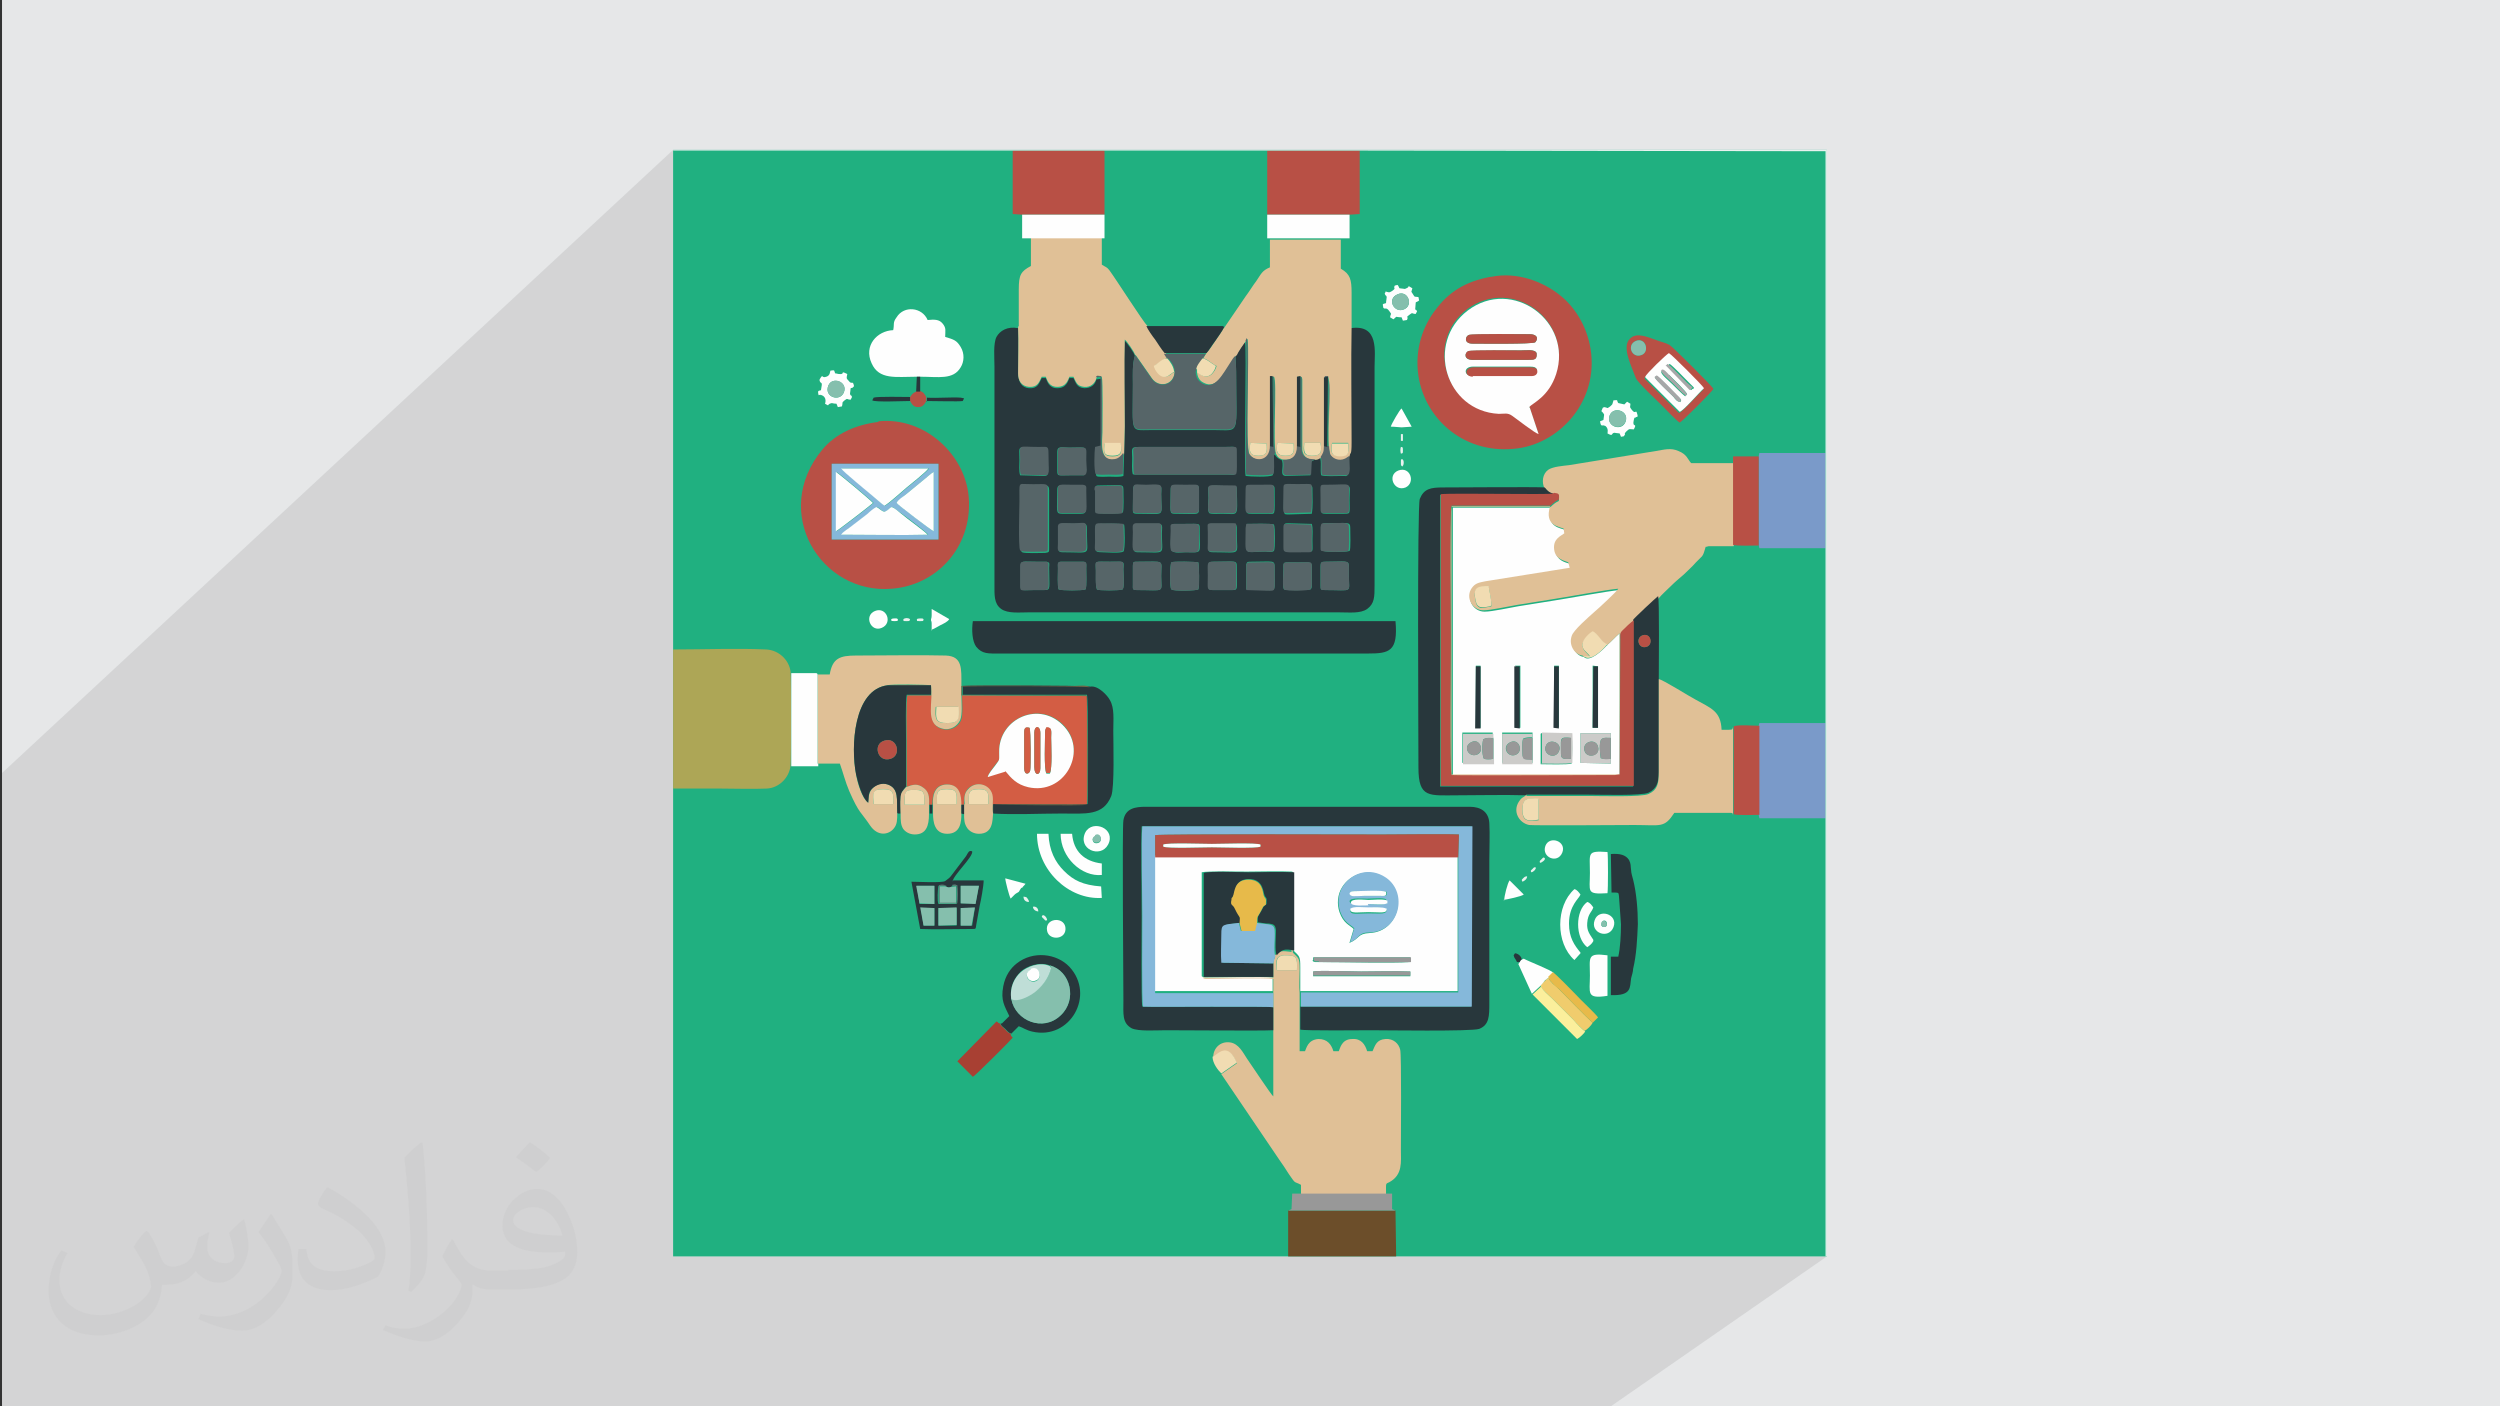<?xml version="1.0" encoding="UTF-8"?>
<!DOCTYPE svg PUBLIC "-//W3C//DTD SVG 1.1//EN" "http://www.w3.org/Graphics/SVG/1.1/DTD/svg11.dtd">
<!-- Creator: CorelDRAW 2017 -->
<svg xmlns="http://www.w3.org/2000/svg" xml:space="preserve" width="3.703in" height="2.083in" version="1.1" style="shape-rendering:geometricPrecision; text-rendering:geometricPrecision; image-rendering:optimizeQuality; fill-rule:evenodd; clip-rule:evenodd"
viewBox="0 0 3703 2083"
 xmlns:xlink="http://www.w3.org/1999/xlink"
 enable-background="new 0 0 501 501">
 <rect x="0" y="0" width="3703" height="2083" fill="#333333" stroke="none"/>
 <defs>
  <style type="text/css">
   <![CDATA[
    .fil3 {fill:#20B080}
    .fil4 {fill:#28373C}
    .fil12 {fill:#566568}
    .fil26 {fill:#597D76}
    .fil13 {fill:#6C4E2A}
    .fil24 {fill:#726545}
    .fil11 {fill:#7A9AC9}
    .fil10 {fill:#85B8DA}
    .fil15 {fill:#85BFAD}
    .fil16 {fill:#989898}
    .fil25 {fill:#A6A7A8}
    .fil17 {fill:#A84033}
    .fil7 {fill:#ADA656}
    .fil8 {fill:#B85045}
    .fil19 {fill:#BFDED7}
    .fil22 {fill:#CCCBC9}
    .fil9 {fill:#D35D44}
    .fil6 {fill:#E0C096}
    .fil0 {fill:#E6E7E8}
    .fil18 {fill:#E7BA4A}
    .fil14 {fill:#E9F2EF}
    .fil20 {fill:#F0CC6D}
    .fil23 {fill:#F1DCB2}
    .fil21 {fill:#FBEF9C}
    .fil5 {fill:#FEFEFE}
    .fil2 {fill:#373435;fill-opacity:0.031}
    .fil1 {fill:#373435;fill-opacity:0.102}
   ]]>
  </style>
 </defs>
 <g id="Layer_x0020_1">
  <polygon class="fil0" points="3,0 3711,0 3711,2083 3,2083 "/>
  <polygon class="fil1" points="2386,2083 717,2083 3,2083 3,1145 997,222 997,1861 2706,1861 "/>
  <path class="fil2" d="M220 1825c7,11 12,21 16,32 3,7 5,19 21,19 5,0 11,-2 17,-5 7,-4 11,-9 14,-17l6 -21 15 -8 1 1c-2,8 -3,15 -3,21 0,18 15,24 27,24 7,0 13,-4 13,-10 0,-8 -4,-23 -8,-35 7,-7 14,-14 22,-20l1 1c4,15 6,30 6,40 0,10 -4,21 -8,28 -8,14 -20,25 -36,25 -12,0 -25,-6 -34,-17l0 0c-9,11 -22,20 -43,20l-7 0c-1,14 -4,24 -9,33 -13,25 -50,42 -85,42 -49,0 -74,-28 -74,-66 0,-23 7,-45 19,-60l9 4c-8,14 -12,27 -12,40 0,35 29,52 61,52 31,0 69,-19 75,-42 -3,-25 -12,-36 -26,-59 4,-8 10,-15 17,-23l1 0 0 0 1 -1 0 0 0 0zm565 -133c10,6 20,14 30,23 -6,8 -12,15 -21,21 -10,-8 -20,-15 -30,-22 7,-8 14,-15 21,-22l0 0 0 0 0 0 0 0zm5 96c-17,0 -30,11 -30,19 0,17 34,23 73,23 -5,-21 -22,-42 -43,-42l0 0zm-38 93c22,0 41,-1 55,-4 16,-4 30,-12 30,-18 0,-2 0,-3 0,-5 -9,1 -19,1 -28,1 -30,0 -52,-7 -61,-23 -2,-5 -4,-10 -4,-15 0,-16 7,-32 19,-42 10,-9 21,-14 33,-14 20,0 37,17 48,43 6,14 11,30 11,51 0,14 -4,25 -12,34 -16,15 -45,21 -90,21l-21 0 0 0 -5 0c-11,0 -19,-2 -26,-7l-1 0c0,3 0,5 0,8 0,10 -3,23 -10,33 -20,30 -42,43 -60,43 -19,0 -42,-8 -63,-17l4 -7c7,3 16,5 29,5 34,0 78,-33 84,-65 -1,-3 -4,-6 -7,-10 -10,-12 -16,-22 -22,-32 5,-10 9,-18 14,-25l2 0c15,30 28,46 57,46l5 0 0 0 21 0 0 0 -1 0 0 0 0 0 0 0zm-147 31c2,-13 3,-29 3,-43l0 -21c0,-39 -5,-96 -9,-133 7,-8 17,-17 25,-23l2 1c5,47 7,101 7,151 0,13 0,26 -2,35 -1,12 -8,21 -22,35l-3 -2 0 0 0 0 0 0zm-151 -62c1,19 10,33 41,33 20,0 36,-5 55,-14 3,-2 5,-4 5,-5 0,-11 -9,-27 -24,-41 -15,-13 -34,-25 -52,-32 -6,-3 -8,-6 -8,-8 0,-5 7,-16 13,-24l2 0c21,11 43,27 60,44 15,16 25,33 25,51 0,13 -4,26 -11,37 -22,11 -46,20 -70,20 -29,0 -49,-13 -49,-45 0,-4 0,-9 1,-16l10 0 0 0 0 0 0 0 0 0zm-52 -52l18 29c7,11 13,22 13,41l0 24c0,19 -12,39 -32,59 -15,14 -29,20 -42,20 -19,0 -40,-6 -65,-17l3 -8c8,2 17,4 28,4 36,0 72,-26 89,-58 2,-4 3,-7 3,-9 0,-4 -2,-8 -4,-11 -9,-17 -19,-33 -30,-47 6,-9 12,-18 18,-27l2 0 0 0 0 0 0 0 0 0z"/>
  <rect class="fil3" x="997" y="222" width="1709" height="1639"/>
  <g id="_1675773582576">
   <path class="fil4" d="M1963 874c-7,0 -7,-1 -7,-7l0 -28c0,-6 1,-7 7,-7 30,0 35,-3 35,7 0,5 0,9 0,14 0,26 7,21 -35,21zm-61 -1c-3,-4 -1,-24 -1,-30 0,-12 -2,-10 21,-10 22,0 21,-2 21,11l0 23c0,2 0,5 -2,6 -2,1 -36,2 -39,0zm-167 0c-3,-3 -2,-38 0,-40 2,-2 37,-1 40,0 1,4 2,36 0,40 -2,2 -37,3 -40,0zm-51 1c-7,0 -6,-2 -6,-8l0 -28c0,-6 1,-6 7,-6 42,0 35,-4 35,21 0,26 7,21 -36,21zm-116 -1c-2,-5 -1,-24 -1,-31 0,-6 -1,-10 5,-10l32 0c6,0 5,4 5,10 0,6 1,26 -1,31 -4,2 -36,2 -40,0zm-56 -35c0,-8 4,-6 23,-6 4,0 11,0 15,0 6,1 4,4 4,9 0,30 3,33 -7,33 -5,0 -9,0 -14,0 -19,0 -21,2 -21,-6l0 -30zm334 -2c1,-4 2,-4 7,-4 33,0 35,-3 35,8 0,37 3,34 -12,34l-30 -1 0 -37zm-49 38c-9,0 -7,-2 -7,-21 0,-18 -2,-21 7,-21 34,0 35,-3 35,8 0,36 3,34 -10,34l-25 0zm-172 -1c-3,-4 -1,-26 -2,-31 0,-12 -2,-10 21,-10 22,0 21,-2 20,11 0,7 2,25 -1,30 -4,2 -36,2 -39,0zm334 -57c-2,-3 -1,-1 -1,-5l0 -30c0,-6 1,-6 7,-6 31,0 35,-3 35,7 0,7 1,32 -1,34 -4,2 -35,2 -39,0zm-57 -34c0,-6 0,-7 6,-7l35 1c2,6 1,17 1,24 0,18 2,17 -7,17 -34,0 -35,3 -35,-8l0 -28zm-55 -6c6,0 38,-1 40,1 2,4 2,36 0,39 -2,2 -8,2 -12,1 -34,0 -29,9 -29,-35l1 -6zm-50 42c-9,0 -7,-3 -7,-12 0,-6 0,-11 0,-17 0,-11 -1,-12 4,-13l34 0c4,1 3,1 4,5 0,2 0,6 0,9 0,34 8,28 -35,28zm-61 -2c-3,-4 -1,-24 -1,-30 0,-8 -1,-10 6,-10 5,0 10,0 15,0 23,0 21,-2 21,11 0,35 5,31 -21,31 -5,0 -16,2 -20,-2zm-51 2c-9,0 -6,-8 -6,-29 0,-6 -2,-12 4,-13l35 0c5,1 3,8 3,14 0,34 8,28 -36,28zm-111 0c-8,0 -6,-4 -6,-12l0 -26c1,-6 9,-4 22,-4 21,0 20,-4 20,15 0,33 8,27 -36,27zm-61 -1c-3,-4 -1,-67 -1,-72 0,-30 -2,-26 12,-26 24,0 30,-3 30,7l0 86c0,6 0,6 -6,7 -7,0 -30,1 -34,-1zm119 1c-12,0 -9,-3 -9,-15 0,-26 -3,-27 8,-27 8,0 28,-1 34,1 1,2 2,37 -1,40 -6,3 -24,1 -32,1zm332 -57c-7,0 -7,-1 -7,-8 0,-5 0,-9 0,-14 0,-22 -2,-20 8,-20 41,0 34,-5 34,21 0,21 2,21 -8,21l-27 0zm-62 -35c0,-9 1,-7 21,-7 22,0 21,-2 21,8 0,11 1,23 -1,34l-33 1c-11,0 -8,2 -8,-35zm-56 0c0,-7 1,-7 8,-7 5,0 9,0 14,0 20,0 20,-2 20,8 0,39 2,34 -11,34l-23 0c-11,0 -8,-1 -8,-35zm-55 34c-3,-5 -1,-16 -1,-22 0,-23 -7,-18 35,-18 6,0 7,0 7,6 1,42 3,35 -22,35 -5,0 -15,1 -19,-1zm-57 -34c0,-9 2,-7 22,-7 19,0 20,-2 20,8l0 26c0,11 -2,8 -35,8 -10,0 -7,-2 -7,-35zm-48 35c-9,0 -8,-1 -8,-10 1,-39 -4,-32 20,-32 4,0 14,-1 18,0 6,1 4,6 4,13 0,35 8,29 -34,29zm-64 -35c0,-7 1,-7 8,-7 30,0 34,-3 34,6 0,6 1,32 -1,34 -2,2 -31,2 -35,1 -6,0 -5,-1 -5,-7l0 -29zm-56 0c0,-9 3,-7 22,-7 4,0 11,0 15,0 6,1 5,3 5,9 0,29 3,33 -7,33l-28 0c-10,0 -7,-4 -7,-35zm112 -24c-2,-4 -1,-18 -1,-24 0,-12 -3,-16 9,-16l127 0c18,0 17,-2 17,7 0,40 2,34 -11,34l-137 0c-5,0 -4,-1 -5,-2zm-112 -33c0,-9 8,-6 17,-6 30,0 25,-4 25,19 0,9 3,20 -3,22l-9 0c-4,0 -8,0 -12,0 -17,0 -18,2 -18,-7l0 -29zm-55 35c-2,-6 -1,-16 -1,-23 0,-23 -5,-18 28,-18 12,0 14,-3 14,9 0,29 3,33 -6,33l-35 -1zm490 -219c-2,48 0,118 0,170 0,22 -1,13 -3,21 -1,12 3,27 -4,29 -3,1 1,0 -2,0 -1,0 -4,0 -5,0 -8,0 -25,1 -30,-1 -2,-7 1,-21 -2,-26 -3,1 -4,3 -8,3 0,0 -1,0 -1,1 0,0 -1,0 -1,0l-3 2 -1 20 -37 1c-9,-1 -2,-12 -5,-23 -6,-3 -8,-4 -11,-9 -2,2 -2,3 -2,7 0,5 1,22 -1,24 -5,3 -33,2 -40,1 -3,-11 2,-194 -1,-198 -3,2 -13,18 -14,21 0,6 1,16 1,23 0,96 7,86 -32,86l-94 0c-32,0 -27,7 -27,-67 0,-17 -1,-29 3,-43 -1,-4 -12,-20 -15,-22 -2,35 0,90 0,128l-1 41 -1 31c-6,2 -14,1 -21,1 -3,0 -17,1 -19,-1 -2,-4 -2,-32 -1,-40l8 -2 0 -102 -7 1c-2,8 -8,13 -18,13 -11,-1 -12,-7 -16,-15l-6 0c-2,4 -4,15 -18,15 -13,0 -15,-11 -17,-15l-6 0c-4,8 -6,16 -19,15 -10,-1 -15,-8 -16,-20 0,-23 1,-46 0,-69 -16,-3 -27,4 -32,13 -5,10 -3,31 -3,44l0 322c0,16 -1,29 10,37 10,7 27,5 40,5l461 0c15,0 31,2 41,-5 11,-8 11,-18 11,-35l0 -323c0,-23 7,-64 -35,-58z"/>
   <path class="fil5" d="M2386 1093l0 31 0 7 -45 -1 0 -44 45 0 0 7zm-103 -7l45 1c1,16 1,28 0,44 -6,2 -37,1 -46,1l0 -45zm-71 7l0 30 0 7 -46 0 0 -45 45 0 0 7zm58 31l0 6 -45 0 0 -45 45 0 0 38zm90 -138l7 1 0 91 -8 0 0 -92zm-58 0l7 0 0 91 -7 0 0 -91zm-58 0l8 0 0 92 -7 0 0 -91zm-58 0l7 0 0 92 -7 0 0 -92zm213 161l0 -209c-6,5 -12,12 -18,17 0,0 0,1 -1,1 -6,7 -26,26 -34,17 -11,-1 -20,-15 -16,-29 3,-8 26,-28 34,-36 6,-6 34,-31 35,-34 -15,1 -80,13 -100,16 -17,3 -33,5 -50,8 -12,2 -39,8 -50,8 -17,0 -28,-19 -17,-33 5,-7 10,-8 20,-10l125 -20 -2 -8c-6,-2 -19,-4 -21,-19 -2,-16 10,-20 15,-24l-1 -7c-5,-3 -29,-3 -20,-33l-146 0 0 397 249 0z"/>
   <path class="fil6" d="M2209 898c-3,1 -14,3 -17,2 -5,-2 -6,-7 -7,-13 -3,-16 5,-18 20,-18 1,8 5,23 4,30zm137 75l9 0c-4,-6 -12,-10 -11,-19 1,-6 11,-15 15,-18 8,4 14,18 22,19 6,-5 12,-12 18,-17l0 209 -249 0 0 -397 146 0c-9,29 14,30 20,33l1 7c-5,4 -17,8 -15,24 2,15 15,16 21,19l2 8 -125 20c-10,2 -15,3 -20,10 -10,14 1,33 17,33 11,0 38,-6 50,-8 17,-3 33,-5 50,-8 20,-3 85,-15 100,-16 -1,3 -29,29 -35,34 -9,8 -32,28 -34,36 -5,14 5,28 16,29zm-57 -250c3,5 7,8 13,9 7,1 8,1 7,10 -10,5 -10,8 -13,9l-146 0c-3,7 -1,176 -1,199 0,24 -2,191 1,200 15,2 201,0 242,0l7 -1 1 -200c0,-7 -1,-10 3,-13 4,-4 13,-13 17,-15 1,-2 34,-34 37,-35 4,-5 13,-13 18,-18 6,-6 12,-11 19,-17 6,-6 12,-11 18,-18 3,-3 6,-6 9,-9 4,-5 5,-16 6,-14l4 -1c1,0 4,0 5,0l32 0 0 -131 -1 8 -62 0c-5,-5 -6,-13 -19,-18 -11,-5 -21,-2 -33,0l-129 21c-8,1 -24,2 -31,7 -8,6 -10,18 -5,28z"/>
   <path class="fil5" d="M1945 1439c8,-2 59,0 71,0 24,0 49,-1 73,0l0 7 -144 0 0 -6zm0 -17l0 -4 144 0 0 7c-29,2 -99,0 -137,0 0,0 -4,0 -4,0 -3,-1 -2,0 -4,-2zm54 -26l6 -20c-6,-6 -15,-8 -21,-25 -4,-12 -3,-26 4,-37 12,-19 39,-30 64,-13 33,22 20,79 -23,81 -19,1 -14,8 -31,15zm-114 74l0 -22c-14,-2 -75,0 -98,0 -4,0 -4,0 -7,-2l0 -154c9,-2 54,-1 67,-1 22,0 46,-1 67,0 1,1 2,2 2,6 1,20 -1,108 0,111 9,9 10,8 10,25 0,11 0,24 0,35l233 0 0 -201 -449 0 0 -33 0 234 175 0z"/>
   <path class="fil3" d="M1636 318l0 36 -5 0 0 40c7,3 7,3 11,8 11,15 51,78 56,82l113 0c2,1 1,0 2,2l32 -47c6,-8 10,-15 16,-23 7,-10 8,-16 20,-20l0 -41 -4 0 0 -36 0 -94 -241 0 0 94z"/>
   <path class="fil6" d="M1891 1437c-1,-14 -2,-22 13,-22 16,0 18,2 17,22l-30 0zm-2 -20c-2,4 -3,6 -3,11l0 20 -105 0c3,2 3,2 7,2 23,0 84,-2 98,0l0 22 0 21 0 34 0 97c-3,-2 -34,-49 -39,-56 -6,-9 -12,-22 -25,-24 -15,-2 -25,9 -25,22 9,-5 22,-21 35,9l-23 16 86 127c5,7 9,13 14,21 11,16 7,10 18,16l0 14 126 0c0,-18 -1,-15 5,-18 20,-11 17,-30 17,-48 0,-20 1,-139 -1,-148 -2,-9 -10,-17 -22,-16 -13,1 -15,9 -19,18l-8 0c-3,-10 -9,-19 -22,-18 -16,0 -18,14 -20,18l-8 0c-3,-10 -9,-18 -22,-18 -16,1 -18,14 -20,18l-8 0 0 -31 0 -34 0 -21c-1,-11 0,-24 0,-35 0,-17 -1,-16 -10,-25 -1,-3 1,-92 0,-111 0,-4 0,-5 -2,-6l0 116c-15,-2 -19,-2 -26,7z"/>
   <path class="fil4" d="M1886 1526l0 -34c-8,-2 -177,0 -194,-1 -2,-7 -1,-116 -1,-134 0,-28 -1,-112 0,-133l489 0 -1 267 -253 0 0 34c7,2 91,1 106,1 17,0 148,2 159,-2 15,-6 15,-19 15,-38l0 -213c0,-17 1,-37 0,-54 -1,-16 -12,-24 -29,-24l-480 0c-15,0 -30,2 -33,20 -2,10 0,240 0,267 0,20 -2,33 12,41 10,5 37,3 50,3 21,0 150,1 158,0z"/>
   <path class="fil6" d="M1997 657c1,13 1,18 -12,18 -14,0 -14,-5 -12,-19l24 0zm-41 -1c2,14 1,19 -13,19 -13,0 -13,-6 -11,-19l24 0zm-80 1c1,12 1,18 -12,18 -13,0 -14,-6 -12,-19l24 1zm40 0c1,13 1,18 -12,18 -13,0 -14,-5 -12,-19l24 1zm-103 -172c-3,6 -9,14 -13,20 -3,5 -10,15 -13,18 -2,3 -3,5 -5,8 6,0 14,9 20,11 -1,5 -9,22 -23,13 -6,-4 -4,-2 -5,-8 -1,2 0,-2 -1,3 0,3 1,7 2,9 2,4 4,6 8,8 19,10 30,-14 42,-32 2,-3 4,-7 7,-9 1,-3 12,-20 14,-21 1,-3 0,-1 2,-3 3,25 -4,161 3,171 7,12 31,13 31,-12l0 -103 5 0c5,6 -2,100 3,114 3,6 5,7 11,9 14,1 21,-6 21,-20l0 -103 5 0c2,2 1,-1 2,4l0 104c1,11 9,16 20,15 4,0 5,-2 8,-3 3,-5 5,-7 5,-16l0 -102c2,-2 -2,-2 5,-2 6,9 -4,105 4,117 5,8 16,10 25,3 2,-1 1,-1 3,-2 1,-8 3,1 3,-21 0,-52 -1,-122 0,-170 0,-17 0,-34 0,-51 0,-20 -2,-28 -16,-36l0 -43 -105 0 0 41c-12,5 -13,10 -20,20 -6,8 -10,15 -16,23l-32 47z"/>
   <path class="fil6" d="M1636 657l24 0c2,13 1,19 -12,19 -14,0 -13,-6 -12,-18zm-128 -173c1,23 0,46 0,69 0,11 5,19 16,20 13,1 15,-7 19,-15l6 0c2,4 4,15 17,15 14,0 16,-11 18,-15l6 0c4,8 5,14 16,15 9,1 16,-5 18,-13 2,-4 3,-3 8,-2 2,7 1,70 1,82 0,12 -6,45 19,41 7,-1 8,-4 11,-7 1,-1 1,-1 2,-2l1 -41c0,-38 -1,-93 0,-128 3,2 14,18 15,22 1,1 1,1 2,2l23 33c10,15 33,11 34,-10 0,0 -1,0 -1,1l-7 5c-11,7 -20,-9 -21,-15 6,-2 13,-11 20,-11 -1,-3 -3,-5 -5,-8 -4,-6 -9,-13 -14,-20 -3,-5 -11,-15 -13,-20 -5,-4 -45,-67 -56,-82 -4,-5 -5,-4 -11,-8l0 -40 -105 0 0 42c-15,8 -18,13 -18,35 0,18 0,36 0,54z"/>
   <path class="fil7" d="M997 1168c23,0 47,0 70,0 22,0 47,1 69,0 18,-1 33,-16 35,-34 1,-12 1,-128 0,-139 -2,-17 -17,-32 -36,-33 -44,-2 -93,0 -138,0l0 205z"/>
   <path class="fil8" d="M1232 687l158 0 0 112 -158 0 0 -112zm69 -62c-33,4 -63,17 -83,41 -77,93 -2,215 103,206 66,-5 119,-61 114,-134 -4,-63 -64,-121 -134,-114z"/>
   <path class="fil4" d="M2068 920l-627 0c-2,13 -1,30 5,38 9,11 18,10 35,10l545 0c32,0 45,-3 41,-48z"/>
   <path class="fil4" d="M2433 941c12,-4 16,14 6,17 -12,4 -17,-13 -6,-17zm-172 236c31,0 62,0 92,0 17,0 79,2 89,-3 12,-6 15,-15 15,-32l0 -138c0,-14 1,-117 -1,-121 -3,2 -36,33 -37,35l0 247 -286 0 0 -432c18,-2 160,1 166,-1l2 -1c-6,-1 -10,-5 -13,-9 -11,-1 -129,0 -151,0 -18,0 -28,2 -34,17 -4,10 -2,356 -2,398 0,46 16,41 59,41 33,0 67,-1 100,0z"/>
   <path class="fil8" d="M2265 602l13 39c-5,-1 -32,-22 -39,-27 -6,-5 -11,-2 -20,-3 -78,-4 -109,-105 -46,-153 66,-49 157,16 131,94 -11,34 -35,43 -40,49zm-57 -192c-39,7 -63,24 -81,48 -19,24 -32,59 -26,99 10,65 70,118 148,107 63,-9 119,-71 107,-147 -6,-37 -26,-65 -47,-81 -23,-18 -61,-34 -100,-26z"/>
   <path class="fil9" d="M1489 1142l-26 8c2,-5 8,-13 11,-17 8,-10 7,-6 6,-20 -1,-49 61,-77 97,-37 34,38 -2,101 -54,89 -17,-4 -25,-13 -34,-24zm-147 24c10,-4 17,-6 26,1 7,6 9,13 8,25l5 0c0,-13 2,-30 21,-30 20,0 21,17 21,30l5 0c0,-10 0,-16 5,-23 12,-13 33,-7 36,8 2,9 -1,19 1,28l0 -13c0,0 1,-1 1,0 0,0 1,0 1,0 5,-1 132,0 138,0l0 -161 -185 -1c0,10 2,30 -2,38 -4,8 -14,15 -27,12 -26,-7 -12,-40 -16,-64 -7,-1 -60,-1 -64,0l64 0 0 14 -36 0c-2,8 -1,56 -1,67 0,23 0,46 0,69z"/>
   <path class="fil6" d="M2279 1183l0 32c-17,2 -24,1 -24,-15 0,-18 7,-18 24,-16zm-18 -6c-1,1 -1,1 -2,2 -4,3 -5,2 -9,8 -10,15 0,32 15,35 8,1 145,0 156,0 39,0 44,5 59,-18l84 0c4,1 1,-1 3,3l0 -130c-2,4 3,4 -17,4 -1,-28 -16,-32 -39,-45 -8,-4 -49,-30 -54,-30l0 138c0,17 -2,26 -15,32 -10,5 -72,3 -89,3 -31,0 -62,0 -92,0z"/>
   <path class="fil10" d="M1886 1492l0 -21 -175 0 0 -234c11,-2 311,-1 337,-1 27,0 89,-1 113,0l-1 33 0 201 -233 0 0 21 253 0 1 -267 -489 0c-2,21 0,105 0,133 0,17 -1,126 1,134 17,1 186,-1 194,1z"/>
   <path class="fil6" d="M1323 1191l-29 0c-1,-16 -2,-22 14,-22 17,0 15,6 15,22zm96 -144c1,18 2,24 -17,24 -17,0 -17,-7 -16,-24l32 0zm-208 -48l0 132 33 0c5,14 8,27 14,41 15,34 17,30 31,51 11,16 27,14 35,4 5,-6 5,-13 5,-23 -1,-19 3,-36 -14,-42 -9,-3 -17,0 -22,5 -6,6 -6,11 -7,22 -9,-6 -16,-29 -18,-42 -8,-40 -4,-126 47,-132 4,-2 57,-1 64,0 4,24 -10,57 16,64 13,4 23,-4 27,-12 4,-8 2,-28 2,-38l0 -14c0,-24 2,-43 -23,-44 -35,-1 -95,0 -133,0 -24,0 -35,4 -39,28l-18 0z"/>
   <path class="fil5" d="M2181 557c-13,0 -14,-14 1,-14l84 0c6,0 12,1 10,8 -1,6 -8,5 -14,5l-82 0zm0 -24c-13,0 -12,-10 -6,-13 3,-1 71,-1 78,-1 8,0 21,-2 23,4 1,10 -4,10 -12,10l-83 0zm0 -24c-13,0 -11,-11 -5,-13 4,-1 82,-1 90,-1 9,0 14,5 8,12 -4,3 -79,2 -93,2zm84 94c5,-6 29,-15 40,-49 25,-78 -65,-144 -131,-94 -63,48 -33,149 46,153 9,0 13,-2 20,3 7,5 34,26 39,27l-13 -39z"/>
   <path class="fil8" d="M2420 919c-4,2 -13,11 -17,15 -4,4 -3,6 -3,13l-1 200 -7 1c-41,0 -228,1 -242,0 -3,-9 -1,-176 -1,-200 0,-23 -2,-192 1,-199l146 0c3,-1 3,-4 13,-9 1,-9 0,-9 -7,-10l-2 1c-6,2 -149,-1 -166,1l0 432 286 0 0 -247z"/>
   <path class="fil8" d="M1723 1254l0 -3c5,-3 61,-1 72,-1 11,0 67,-2 72,1l0 3c-5,3 -61,1 -72,1 -11,0 -67,2 -72,-1zm437 15l1 -33c-23,-1 -85,0 -113,0 -26,0 -326,-1 -337,1l0 33 449 0z"/>
   <polygon class="fil11" points="2605,1075 2605,1207 2606,1212 2704,1212 2704,1071 2606,1071 "/>
   <polygon class="fil11" points="2605,676 2605,807 2606,812 2704,812 2704,671 2606,671 "/>
   <path class="fil12" d="M1730 531c4,3 10,12 10,20 -1,21 -24,24 -34,10l-23 -33c-1,-1 -1,-1 -2,-2 -4,15 -3,26 -3,43 0,74 -5,67 27,67l94 0c39,0 32,10 32,-86 0,-8 -1,-17 -1,-23 -3,2 -5,6 -7,9 -12,18 -23,42 -42,32 -3,-2 -6,-4 -8,-8 -1,-3 -2,-6 -2,-9 1,-5 0,-1 1,-3 0,-5 6,-12 9,-16 2,-3 3,-5 5,-8l-62 0c2,3 3,5 5,8z"/>
   <polygon class="fil8" points="1514,318 1636,318 1636,223 1500,223 1500,317 "/>
   <polygon class="fil8" points="1877,318 1999,318 2014,317 2014,223 1877,223 "/>
   <path class="fil4" d="M1781 1447l105 0 0 -20 -75 -1c-1,-14 0,-29 0,-42 0,-16 2,-14 26,-17 0,-14 0,-5 -7,-22 -3,-6 -7,-3 -5,-13 1,-5 1,-2 2,-5 3,-5 1,-25 23,-25 21,0 21,19 23,24 2,5 4,2 3,13 -3,3 -2,1 -5,5 -8,16 -8,10 -8,22 6,1 11,2 17,2 7,1 9,2 10,10 0,9 -2,31 1,37 8,-9 12,-10 26,-7l0 -116c-21,-1 -45,0 -67,0 -13,0 -58,-2 -67,1l0 154z"/>
   <polygon class="fil13" points="1908,1861 2068,1861 2067,1793 1908,1793 "/>
   <path class="fil4" d="M1310 1097c19,-6 26,22 9,27 -19,6 -27,-22 -9,-27zm20 108l4 0c0,-7 0,-16 0,-24 1,-8 4,-11 8,-16 0,-23 0,-46 0,-69 0,-12 -1,-60 1,-67l36 0 0 -14 -64 0c-51,6 -55,91 -47,132 3,13 9,35 18,42 1,-11 0,-16 7,-22 5,-4 13,-8 22,-5 17,6 13,23 14,42z"/>
   <path class="fil4" d="M1471 1192l0 13c32,2 68,0 101,0 36,0 62,4 74,-26 5,-13 3,-78 3,-97 0,-16 2,-33 -5,-45 -3,-6 -17,-22 -29,-20 -13,-2 -179,-2 -189,-1l0 13 184 0c2,5 2,150 1,162 -9,2 -120,0 -140,0z"/>
   <path class="fil5" d="M1358 558l5 0c27,0 49,5 60,-14 5,-8 6,-20 0,-30 -6,-10 -10,-11 -23,-15 0,-9 2,-13 -4,-20 -5,-6 -12,-6 -22,-5 -8,-19 -35,-22 -46,-4 -6,8 -3,10 -5,19 -24,1 -44,23 -32,49 11,25 36,20 66,20z"/>
   <path class="fil5" d="M1517 1085c0,-7 2,-8 8,-7 2,4 2,59 1,63 -1,6 -9,8 -9,-3l0 -53zm31 0c0,-4 1,-5 2,-7 9,-1 7,6 7,15 0,10 2,46 -2,53l-5 0c-4,-6 -2,-50 -2,-60zm-7 53c0,11 -9,12 -9,-2l0 -51c0,-10 9,-11 9,1l0 52zm-52 4c9,11 17,20 34,24 53,12 88,-51 54,-89 -36,-41 -98,-13 -97,37 0,14 1,10 -6,20 -3,4 -10,12 -11,17l26 -8z"/>
   <path class="fil12" d="M1679 701c1,1 0,2 5,2l137 0c13,0 11,6 11,-34 0,-9 0,-7 -17,-7l-127 0c-13,0 -9,4 -9,16 0,6 -1,20 1,24z"/>
   <path class="fil10" d="M1247 792c2,-4 8,-8 13,-11l26 -20c4,-3 10,-8 13,-10 5,2 6,6 12,7 5,-2 5,-5 11,-7 5,3 9,7 14,10 8,6 35,26 39,31 -37,1 -89,0 -127,0zm81 -47c3,-5 9,-8 13,-12l28 -23c4,-3 10,-9 14,-11l0 88c-3,-1 -52,-39 -55,-42zm-89 -46c4,2 53,43 55,46 -3,3 -51,40 -55,42l0 -88zm72 50c-5,-3 -12,-9 -17,-14 -9,-8 -45,-37 -47,-41l129 0c-2,4 -27,24 -32,28 -6,5 -28,25 -33,27zm-79 50l158 0 0 -112 -158 0 0 112z"/>
   <polygon class="fil14" points="1500,223 1636,223 1877,223 2014,223 2704,224 2704,1861 2706,1861 2706,222 997,222 997,223 "/>
   <path class="fil4" d="M2386 1322c13,0 11,0 12,5l3 42c0,15 -1,35 -4,48l-11 0 0 57c31,1 28,-11 30,-25 1,-4 3,-10 3,-14 5,-21 6,-43 7,-66 0,-21 -2,-46 -7,-66 -1,-4 -3,-10 -3,-14 -1,-7 0,-9 -3,-15 -5,-8 -14,-10 -27,-9l1 57z"/>
   <path class="fil5" d="M1211 1131l0 -132c-1,-2 0,-1 -2,-2l-37 0 0 138 40 0 0 -4z"/>
   <path class="fil10" d="M2000 1347c5,-4 19,-2 27,-2 8,0 22,-2 27,2 0,8 -8,6 -27,6 -16,0 -28,3 -27,-5zm54 -13l0 4c-6,3 -21,1 -29,1 -5,0 -26,2 -26,-4 0,-6 21,-4 26,-4 8,0 23,-2 28,1zm0 -13c1,7 -2,6 -8,6l-25 0c-3,0 -16,0 -18,0 -5,-2 -4,-7 4,-7 9,0 42,-1 47,1zm-55 75c17,-7 11,-15 31,-15 43,-2 56,-58 23,-81 -25,-17 -52,-6 -64,13 -7,11 -8,25 -4,37 6,17 15,19 21,25l-6 20z"/>
   <path class="fil8" d="M2567 807c5,2 31,1 38,1l0 -132 -38 0 0 131z"/>
   <path class="fil8" d="M2568 1206c4,2 31,1 38,1l0 -132c-7,0 -34,-2 -38,1l0 130z"/>
   <path class="fil8" d="M2436 560c1,-4 32,-34 35,-35 4,2 50,48 52,52 -7,6 -30,32 -36,35l-51 -51zm-13 -55c15,-6 21,16 8,21 -14,5 -22,-15 -8,-21zm65 121c4,-2 48,-46 50,-50 -1,-3 -60,-62 -65,-65 -5,-3 -14,-5 -19,-7 -12,-4 -30,-13 -40,-2 -12,12 2,39 9,58 3,7 32,34 38,40 5,5 22,23 27,26z"/>
   <path class="fil4" d="M1498 1480c-3,-19 5,-32 14,-41 9,-8 28,-15 43,-9 31,8 41,51 16,74 -26,25 -67,8 -73,-24zm-16 36c1,4 4,5 7,8 3,3 5,6 9,7l11 -11c6,2 11,6 20,8 56,13 94,-54 55,-96 -19,-20 -54,-24 -78,-5 -9,7 -17,18 -20,34 -4,21 2,29 9,44l-11 11z"/>
   <polygon class="fil5" points="1881,353 1986,353 1999,353 1999,318 1877,318 1877,353 "/>
   <polygon class="fil5" points="1526,353 1631,353 1636,353 1636,318 1514,318 1514,353 "/>
   <path class="fil10" d="M1886 1427c1,-5 2,-7 3,-11 -3,-6 0,-28 -1,-37 0,-7 -3,-9 -10,-10 -6,-1 -11,-1 -17,-2l-3 12 -20 0 -3 -12c-24,3 -26,1 -26,17 0,14 -1,29 0,42l75 1z"/>
   <path class="fil12" d="M1512 816c4,2 27,1 34,1 6,0 6,-1 6,-7l0 -86c0,-10 -5,-6 -30,-7 -14,0 -12,-4 -12,26 0,5 -2,68 1,72z"/>
   <path class="fil15" d="M1498 1480c6,32 47,49 73,24 25,-23 15,-66 -16,-74l2 3c-4,16 -12,25 -21,33 -6,5 -27,19 -38,13z"/>
   <polygon class="fil16" points="1908,1793 2067,1793 2062,1791 2062,1768 2053,1768 1927,1768 1914,1768 1913,1791 "/>
   <path class="fil5" d="M1310 749c5,-2 27,-22 33,-27 5,-4 30,-24 32,-28l-129 0c3,5 39,34 47,41 5,4 11,10 17,14z"/>
   <path class="fil4" d="M1725 523l62 0c3,-3 9,-13 13,-18 4,-6 10,-14 13,-20 -1,-2 1,-1 -2,-2l-113 0c2,5 9,15 13,20 4,6 9,14 14,20z"/>
   <path class="fil4" d="M1390 1345l27 0 0 26 -27 0 0 -26zm-27 0l21 0 0 26 -16 0 -4 -26zm76 26l-16 0 0 -26 21 0 -4 26zm-38 -58c4,2 5,2 9,0 2,-2 -3,-1 3,-2 2,0 3,0 4,1 1,6 1,22 0,27l-27 0c-2,-5 -1,-21 0,-27 4,-1 6,-1 9,0l2 1zm22 -1l27 0 -5 26 -22 0 0 -27zm-66 0l27 0 0 27 -22 0 -4 -27zm54 -6c0,-9 31,-37 29,-45 -5,-2 -6,2 -9,7l-22 29c-2,3 -5,5 -9,8 -4,3 -43,1 -50,1l13 70c20,1 55,0 77,0 6,0 5,0 6,-6l5 -28c2,-8 6,-30 6,-38l-45 0z"/>
   <path class="fil5" d="M1247 792c38,0 90,1 127,0 -4,-5 -31,-24 -39,-31 -5,-4 -9,-8 -14,-10 -5,2 -5,5 -11,7 -5,-1 -7,-5 -12,-7 -4,2 -10,7 -13,10l-26 20c-4,3 -11,7 -13,11z"/>
   <path class="fil5" d="M2489 595c-4,1 -8,-4 -10,-7 -6,-6 -26,-25 -28,-29l3 -2c4,2 23,22 29,28 8,8 8,6 6,11zm-17 -40c6,6 26,25 27,29l-3 3c-4,-3 -15,-14 -19,-18 -5,-5 -19,-16 -16,-19 3,-3 8,4 11,7zm35 21c-3,3 -2,2 -5,-1l-32 -33 3 -3c4,2 23,22 29,28 8,8 8,7 6,9zm-70 -17l51 51c6,-2 29,-29 36,-35 -2,-4 -48,-50 -52,-52 -4,2 -34,31 -35,35z"/>
   <path class="fil17" d="M1497 1531c-4,-1 -6,-4 -9,-7 -3,-3 -5,-4 -7,-8 -4,-1 -2,-2 -5,-3l-58 59 23 23c4,-2 57,-55 59,-58 -2,-3 -2,-1 -3,-5z"/>
   <path class="fil18" d="M1836 1367l3 12 20 0 3 -12c0,-12 0,-6 8,-22 2,-4 1,-2 5,-5 1,-11 -1,-8 -3,-13 -2,-5 -1,-24 -23,-24 -22,0 -20,20 -23,25 -1,3 -2,0 -2,5 -2,9 2,6 5,13 8,17 8,8 7,22z"/>
   <path class="fil5" d="M1238 787c4,-2 52,-39 55,-42 -2,-3 -51,-44 -55,-46l0 88z"/>
   <path class="fil5" d="M1328 745c2,3 52,41 55,42l0 -88c-4,2 -10,8 -14,11l-28 23c-5,4 -11,7 -13,12z"/>
   <path class="fil5" d="M1536 1235c0,54 47,98 96,95l-1 -17c-27,-2 -41,-9 -55,-23 -13,-13 -22,-30 -23,-55l-17 0z"/>
   <path class="fil6" d="M1435 1191c0,-16 -2,-22 15,-22 16,0 14,7 14,22l-29 0zm-7 0l0 14c0,9 0,15 5,22 3,4 9,8 17,8 21,0 20,-20 21,-30 -2,-9 1,-19 -1,-28 -4,-16 -25,-21 -36,-8 -6,6 -6,13 -5,23z"/>
   <path class="fil6" d="M1340 1184c0,-13 3,-14 15,-14 16,0 14,6 14,22l-29 0 0 -8zm2 -18c-4,5 -8,7 -8,16 -1,7 0,16 0,24 0,9 0,16 4,22 3,4 9,8 17,8 17,0 21,-13 21,-30l0 -14c1,-13 -1,-20 -8,-25 -9,-7 -16,-5 -26,-1z"/>
   <path class="fil6" d="M1417 1191l-29 0c0,-15 -3,-22 14,-22 17,0 15,6 15,22zm-35 1l0 13c0,12 2,30 21,30 20,0 21,-18 21,-30l0 -13c0,-13 -2,-30 -21,-30 -19,0 -22,17 -21,30z"/>
   <path class="fil12" d="M1568 873c4,2 36,2 40,0 2,-5 1,-24 1,-31 0,-6 2,-10 -5,-10l-32 0c-7,0 -5,4 -5,10 0,7 -1,26 1,31z"/>
   <path class="fil12" d="M1791 759c4,2 14,1 19,1 25,0 22,7 22,-35 0,-6 0,-6 -7,-6 -42,0 -35,-5 -35,18 0,7 -2,17 1,22z"/>
   <path class="fil12" d="M1684 874c43,0 36,5 36,-21 0,-25 7,-21 -35,-21 -6,0 -7,0 -7,6l0 28c0,7 -1,8 6,8z"/>
   <path class="fil12" d="M1624 873c3,2 35,2 39,0 3,-5 1,-23 1,-30 0,-14 2,-11 -20,-11 -23,0 -22,-2 -21,10 0,5 -1,27 2,31z"/>
   <path class="fil12" d="M1958 816c4,2 36,2 39,0 2,-2 1,-27 1,-34 0,-10 -4,-7 -35,-7 -6,0 -6,0 -7,6l0 30c0,4 0,3 1,5z"/>
   <path class="fil12" d="M1963 874c42,0 35,5 35,-21 0,-5 0,-9 0,-14 0,-10 -5,-7 -35,-7 -6,0 -7,1 -7,7l0 28c0,7 0,7 7,7z"/>
   <path class="fil12" d="M1686 760c42,0 34,6 34,-29 0,-7 2,-12 -4,-13 -4,-1 -14,0 -18,0 -24,0 -19,-7 -20,32 0,8 -1,10 8,10z"/>
   <path class="fil12" d="M1573 817c43,0 36,6 36,-27 0,-20 1,-15 -20,-15 -14,0 -21,-2 -22,4l0 26c0,8 -2,12 6,12z"/>
   <path class="fil12" d="M1567 725c0,32 -3,35 7,35l28 0c10,0 7,-4 7,-33 0,-6 1,-8 -5,-9 -4,0 -11,0 -15,0 -19,0 -22,-2 -22,7z"/>
   <path class="fil12" d="M1735 816c4,3 15,2 20,2 26,0 20,4 21,-31 0,-13 2,-11 -21,-11 -5,0 -10,0 -15,0 -8,0 -6,2 -6,10 0,7 -2,26 1,30z"/>
   <path class="fil12" d="M1735 873c3,3 38,2 40,0 2,-4 1,-36 0,-40 -3,-1 -38,-2 -40,0 -2,2 -3,36 0,40z"/>
   <path class="fil12" d="M1845 782c0,44 -5,35 29,35 3,0 9,1 12,-1 2,-3 2,-35 0,-39 -2,-2 -34,-1 -40,-1l-1 6z"/>
   <path class="fil12" d="M1622 725l0 29c0,6 0,6 5,7 4,0 33,1 35,-1 2,-2 1,-28 1,-34 0,-10 -4,-6 -34,-6 -7,0 -8,-1 -8,7z"/>
   <path class="fil12" d="M1631 817c8,0 26,2 32,-1 3,-3 1,-38 1,-40 -5,-1 -26,-1 -34,-1 -10,0 -8,1 -8,27 0,12 -3,15 9,15z"/>
   <path class="fil12" d="M1684 817c44,0 36,6 36,-28 0,-6 2,-13 -3,-14l-35 0c-6,1 -4,7 -4,13 0,21 -3,29 6,29z"/>
   <path class="fil12" d="M1796 874l25 0c13,0 10,2 10,-34 0,-11 -1,-8 -35,-8 -9,0 -7,3 -7,21 0,19 -2,21 7,21z"/>
   <path class="fil12" d="M1963 760l27 0c10,0 8,1 8,-21 0,-27 7,-21 -34,-21 -10,0 -8,-1 -8,20 0,5 0,9 0,14 0,7 0,8 7,8z"/>
   <path class="fil12" d="M1734 725c0,33 -3,35 7,35 32,0 35,3 35,-8l0 -26c0,-10 -1,-8 -20,-8 -20,0 -22,-2 -22,7z"/>
   <path class="fil12" d="M1796 817c43,0 35,6 35,-28 0,-3 0,-6 0,-9 0,-5 0,-5 -4,-5l-34 0c-6,1 -4,2 -4,13 0,6 0,11 0,17 0,9 -2,12 7,12z"/>
   <path class="fil12" d="M1902 873c3,3 37,2 39,0 1,-1 2,-5 2,-6l0 -23c0,-14 2,-11 -21,-11 -23,0 -21,-2 -21,10 0,7 -2,27 1,30z"/>
   <path class="fil12" d="M1511 838l0 30c0,9 2,6 21,6 5,0 9,0 14,0 10,0 7,-3 7,-33 0,-5 1,-9 -4,-9 -4,0 -11,0 -15,0 -18,0 -23,-2 -23,6z"/>
   <path class="fil12" d="M1845 725c0,34 -3,35 8,35l23 0c13,0 11,5 11,-34 0,-10 0,-8 -20,-8 -5,0 -9,0 -14,0 -7,0 -8,0 -8,7z"/>
   <path class="fil12" d="M1567 668l0 29c0,9 1,7 18,7 4,0 8,0 12,0l9 0c6,-2 3,-13 3,-22 0,-23 4,-19 -25,-19 -9,0 -17,-3 -17,6z"/>
   <path class="fil19" d="M1527 1436c12,-6 18,12 8,17 -6,3 -11,-1 -13,-4 -3,-7 1,-11 5,-12zm-29 44c11,6 33,-8 38,-13 9,-8 17,-18 21,-33l-2 -3c-15,-7 -34,1 -43,9 -9,8 -17,22 -14,41z"/>
   <path class="fil12" d="M1901 725c0,37 -3,35 8,35l33 -1c2,-11 1,-23 1,-34 0,-10 2,-8 -21,-8 -20,0 -21,-2 -21,7z"/>
   <path class="fil12" d="M1846 874l30 1c15,0 12,3 12,-34 0,-11 -2,-8 -35,-8 -5,0 -6,0 -7,4l0 37z"/>
   <path class="fil12" d="M1512 703l35 1c9,0 6,-5 6,-33 0,-11 -2,-9 -14,-9 -33,0 -28,-5 -28,18 0,7 -1,17 1,23z"/>
   <path class="fil12" d="M1901 782l0 28c0,10 1,8 35,8 9,0 7,1 7,-17 0,-7 1,-18 -1,-24l-35 -1c-6,0 -6,1 -6,7z"/>
   <path class="fil12" d="M1845 505c4,4 -2,187 1,198 7,1 35,2 40,-1 2,-2 1,-19 1,-24 0,-4 0,-5 2,-7 -5,-14 2,-107 -3,-114l0 104 -5 -1c0,25 -24,24 -31,12 -6,-10 1,-146 -3,-171 -2,1 0,0 -2,3z"/>
   <path class="fil5" d="M2381 1262c-31,-2 -26,1 -26,31 0,28 -6,32 26,30 1,-6 1,-56 0,-61z"/>
   <path class="fil5" d="M2381 1415c-31,-4 -26,3 -26,30 0,26 -6,35 26,30l0 -61z"/>
   <path class="fil20" d="M2282 1460c0,4 12,14 15,17 6,6 11,11 17,17 6,6 11,11 16,16 5,6 11,12 17,17 4,-2 10,-8 12,-12 -16,-15 -34,-34 -50,-50 -3,-3 -5,-5 -9,-8 -2,-3 -6,-5 -6,-9 -3,2 -2,1 -4,3 -1,1 -1,2 -3,3 -2,2 -4,3 -5,6z"/>
   <path class="fil21" d="M2269 1472l67 67c4,-2 10,-8 12,-11 -6,-5 -12,-11 -17,-17 -6,-6 -11,-11 -16,-16 -6,-6 -11,-11 -17,-17 -3,-3 -15,-13 -15,-17l-13 12z"/>
   <path class="fil5" d="M1632 1279c-26,-3 -42,-18 -44,-44l-17 0c0,35 31,64 61,61l0 -17z"/>
   <path class="fil5" d="M2341 1411c-9,-11 -17,-22 -17,-43 0,-27 15,-37 17,-43 -3,-4 -5,-7 -9,-8 -28,25 -28,80 0,105l9 -10z"/>
   <path class="fil8" d="M2181 509c14,0 89,1 93,-2 6,-7 1,-12 -8,-12 -7,0 -86,-1 -90,1 -6,2 -8,13 5,13z"/>
   <path class="fil8" d="M2181 533l83 0c9,0 13,0 12,-10 -3,-6 -15,-4 -23,-4 -7,0 -74,-1 -78,1 -6,2 -7,13 6,13z"/>
   <path class="fil8" d="M2181 557l82 0c6,0 12,1 14,-5 1,-7 -4,-8 -10,-8l-84 0c-15,0 -14,14 -1,14z"/>
   <path class="fil12" d="M1623 559l7 -1 0 102 -8 2c-1,7 -2,35 1,40 2,2 17,1 19,1 7,0 15,1 21,-1l1 -31c-1,1 -1,0 -2,2 -3,3 -5,6 -11,7 -25,4 -19,-29 -19,-41 0,-12 1,-75 -1,-82 -5,0 -6,-2 -8,2z"/>
   <path class="fil12" d="M1961 661c0,9 -2,11 -5,16 3,5 0,19 2,26 6,2 22,1 30,1 1,0 4,0 5,0 3,0 -1,0 2,0 7,-2 3,-16 4,-29 -2,1 -1,1 -3,2 -9,7 -20,4 -25,-3 -7,-11 2,-108 -4,-117 -7,0 -4,0 -5,2l6 -1 0 103 -5 -1z"/>
   <path class="fil12" d="M1921 661c0,14 -7,21 -21,20 4,11 -4,21 5,23l37 -1 1 -20 3 -2c0,0 1,0 1,0 0,0 1,0 1,-1 -12,1 -20,-4 -20,-15l0 -104c-1,-5 0,-1 -2,-4l0 104 -5 -1z"/>
   <path class="fil5" d="M2254 1421c-2,1 -2,1 -3,4l-2 3 20 44 13 -12c2,-2 3,-4 5,-6 1,-1 1,-2 3,-3 2,-2 1,-1 4,-3l7 -7c-3,-4 -37,-17 -44,-21 0,0 -3,1 -3,2z"/>
   <path class="fil5" d="M1250 581c-6,15 -30,7 -23,-10 6,-14 29,-5 23,10zm-36 -17c2,6 5,-1 2,14 -3,1 -5,0 -4,5 1,5 0,1 2,2 4,2 -2,-1 2,0 10,3 6,13 6,13 7,4 3,2 7,0 4,-2 4,0 10,0l2 5 6 -1c2,-6 -1,-5 4,-9 5,-4 3,-1 9,-1l2 -4c-2,-5 -2,0 -3,-5 0,-1 1,-6 1,-8 4,-1 2,0 5,-3 -2,-10 -3,-1 -8,-8 -4,-4 -3,-4 -2,-10 -12,-6 -2,1 -12,0 -2,0 -4,-1 -6,-1 -2,-5 0,-5 -7,-4 -1,2 0,7 -6,9 -8,3 -4,-6 -10,4z"/>
   <path class="fil5" d="M2070 436c15,-7 24,16 10,22 -14,7 -27,-15 -10,-22zm-17 -5l-2 4c2,5 2,1 3,5 0,2 -1,6 -1,9 -6,2 -5,0 -4,7 3,3 4,-2 9,5 4,6 2,2 1,9l5 3c7,-6 1,-3 12,-3l2 5 6 -1c3,-6 -3,-3 4,-8 5,-4 3,-1 9,-1l2 -4c-4,-7 -3,5 -2,-13 1,-1 3,-1 5,-3l-1 -5c-6,-1 -5,1 -8,-4 -4,-6 -2,-3 -1,-9l-5 -3c0,0 -1,0 -1,1 0,1 -3,2 -5,3 -1,0 -6,-1 -8,-1 -1,-1 -1,-3 -3,-5l-4 1c-3,5 3,3 -4,8 -5,3 -4,2 -9,1z"/>
   <path class="fil5" d="M2408 624c-5,16 -29,8 -24,-8 5,-15 29,-8 24,8zm-34 -20l-2 5c0,0 0,0 1,1 0,0 0,0 1,1 3,4 2,2 1,11l-5 2c1,8 3,6 5,6 2,1 1,0 3,1 5,4 3,10 3,11 9,5 5,0 10,-1 1,0 6,1 8,1l2 5c4,-1 4,0 5,-2 3,-4 -2,-1 3,-6 5,-5 5,-3 11,-3 6,-11 -3,-1 0,-14 2,-7 0,-1 3,-4 1,-1 4,1 2,-5 -2,-8 -2,2 -8,-6 -4,-5 -2,-4 -2,-9l-5 -3 -4 4 -9 -2c-3,-4 1,-5 -7,-4 -1,1 0,1 -1,3 -1,4 -1,3 -4,6 -6,4 -2,2 -9,1z"/>
   <path class="fil22" d="M2327 1093l0 31c-16,1 -15,-1 -15,-16 0,-14 -2,-17 15,-15zm-18 20c-6,13 -25,4 -19,-9 5,-11 25,-4 19,9zm-26 18c9,0 39,1 46,-1 0,-16 1,-28 0,-44l-45 -1 0 45z"/>
   <path class="fil22" d="M2270 1125c-9,-1 -15,2 -15,-9 0,-7 -1,-15 1,-22 5,-2 7,-2 14,-2l0 32zm-32 -26c12,-5 19,14 7,19 -12,5 -22,-13 -7,-19zm32 26l0 -38 -45 0 0 45 45 0 0 -6z"/>
   <path class="fil22" d="M2180 1099c12,-6 20,15 7,19 -12,4 -21,-13 -7,-19zm32 25c-5,1 -10,1 -14,0 -3,-5 -3,-22 -1,-29 4,-2 9,-3 15,-1l0 -7 -45 0 0 45 46 0 0 -7z"/>
   <path class="fil22" d="M2347 1112c-4,-14 17,-19 20,-6 4,14 -17,18 -20,6zm39 12c-6,0 -9,1 -15,-1 -1,-5 -3,-23 1,-28 3,-3 8,-2 14,-2l0 -7 -45 0 0 44 45 1 0 -7z"/>
   <path class="fil18" d="M2294 1448c0,4 4,6 6,9 3,3 5,5 9,8 16,16 34,35 50,50l8 -8c-3,-5 -28,-28 -33,-34 -6,-6 -30,-31 -34,-33l-7 7z"/>
   <path class="fil5" d="M1622 1238c7,-5 12,6 6,10 -4,2 -8,1 -9,-2 -2,-4 1,-6 3,-7zm21 9c7,-23 -30,-34 -37,-10 -7,24 29,35 37,10z"/>
   <path class="fil16" d="M1953 1425c37,0 108,1 137,0l0 -7 -144 0 0 4c2,2 0,2 4,2 0,0 4,0 4,0z"/>
   <path class="fil16" d="M2089 1439c-23,-1 -49,0 -73,0 -13,0 -63,-2 -71,0l0 6 144 0 0 -7z"/>
   <path class="fil5" d="M2360 1392c-5,-8 -10,-13 -9,-25 1,-14 7,-16 9,-23 -3,-4 -5,-7 -9,-8 -18,13 -18,53 0,67 3,-2 7,-5 9,-9z"/>
   <path class="fil5" d="M1795 1250c-11,0 -67,-2 -72,1l0 3c5,3 61,1 72,1 11,0 67,2 72,-1l0 -3c-5,-3 -61,-1 -72,-1z"/>
   <path class="fil23" d="M2346 972c9,9 28,-9 34,-17 0,0 0,0 1,-1 -8,-1 -14,-16 -22,-19 -4,2 -14,11 -15,18 -2,9 7,13 11,19l-9 0z"/>
   <path class="fil24" d="M1425 1030l185 1 0 161c-5,0 -132,-1 -138,0 0,0 -1,1 -1,0 0,0 -1,0 -1,0 20,0 131,2 140,0 2,-13 1,-158 -1,-162l-184 0 0 -13c10,-1 176,-1 189,1 -4,-4 -17,-2 -23,-2 -27,0 -154,-1 -167,0l0 14z"/>
   <path class="fil23" d="M1419 1047l-32 0c-1,17 -2,24 16,24 18,0 18,-6 17,-24z"/>
   <path class="fil23" d="M1796 1565c0,10 8,20 13,25l23 -16c-13,-30 -26,-15 -35,-9z"/>
   <path class="fil23" d="M2279 1183c-17,-1 -24,-1 -24,16 0,17 8,18 24,15l0 -32z"/>
   <polygon class="fil15" points="1390,1371 1417,1370 1417,1344 1390,1345 "/>
   <polygon class="fil4" points="2359,1078 2367,1078 2367,987 2360,987 "/>
   <polygon class="fil4" points="2243,1078 2251,1079 2251,987 2243,987 "/>
   <polygon class="fil4" points="2301,1078 2309,1079 2309,987 2302,987 "/>
   <path class="fil23" d="M2209 898c1,-7 -3,-22 -4,-30 -16,0 -23,2 -20,18 1,6 2,11 7,13 4,1 14,0 17,-2z"/>
   <polygon class="fil4" points="2185,1079 2193,1079 2193,987 2186,987 "/>
   <polygon class="fil15" points="1423,1338 1445,1339 1450,1312 1423,1312 "/>
   <polygon class="fil15" points="1362,1338 1384,1339 1384,1312 1357,1312 "/>
   <path class="fil8" d="M1310 1097c-18,5 -10,33 9,27 17,-5 10,-33 -9,-27z"/>
   <path class="fil15" d="M1410 1313c-4,2 -5,2 -9,0l-10 0 0 25 25 0 0 -25 -7 1z"/>
   <path class="fil5" d="M2372 1371c-1,-10 10,-10 8,0l-2 2 -4 0 -2 -2zm18 2c7,-19 -22,-28 -28,-10 -7,19 21,29 28,10z"/>
   <path class="fil23" d="M1891 1437l30 0c1,-20 -1,-22 -17,-22 -15,0 -13,9 -13,22z"/>
   <path class="fil23" d="M1340 1184l0 8 29 0c0,-16 2,-22 -14,-22 -13,0 -15,1 -15,14z"/>
   <path class="fil23" d="M1417 1191c0,-16 2,-22 -15,-22 -17,0 -14,7 -14,22l29 0z"/>
   <path class="fil23" d="M1323 1191c0,-16 2,-22 -15,-22 -17,0 -15,6 -14,22l29 0z"/>
   <path class="fil23" d="M1435 1191l29 0c0,-15 2,-22 -14,-22 -17,0 -15,6 -15,22z"/>
   <path class="fil9" d="M1548 1085c0,10 -2,54 2,60l5 0c4,-7 2,-43 2,-53 0,-8 2,-15 -7,-15 -1,2 -2,3 -2,7z"/>
   <path class="fil5" d="M1296 905c-17,7 -6,32 10,25 17,-7 7,-32 -10,-25z"/>
   <path class="fil5" d="M2071 697c-17,7 -6,32 11,25 15,-7 7,-32 -11,-25z"/>
   <path class="fil9" d="M1517 1085l0 53c0,11 8,9 9,3 1,-4 1,-58 -1,-63 -6,-2 -8,0 -8,7z"/>
   <path class="fil5" d="M2314 1263c7,-17 -19,-26 -25,-10 -6,17 18,27 25,10z"/>
   <path class="fil9" d="M1541 1138l0 -52c0,-12 -9,-12 -9,-1l0 51c0,14 9,13 9,2z"/>
   <path class="fil5" d="M1551 1379c3,15 30,13 27,-6 -3,-16 -31,-13 -27,6z"/>
   <polygon class="fil4" points="1961,661 1966,662 1967,558 1961,559 "/>
   <path class="fil23" d="M1739 551c0,-7 -6,-16 -10,-20 -7,-1 -14,8 -20,11 1,6 10,21 21,15l7 -5c0,0 1,0 1,-1z"/>
   <polygon class="fil4" points="1881,661 1886,662 1885,557 1881,557 "/>
   <path class="fil23" d="M1773 547c1,6 -1,4 5,8 15,9 22,-8 23,-13 -6,-3 -14,-11 -20,-11 -3,4 -9,11 -9,16z"/>
   <path class="fil15" d="M2408 624c5,-16 -19,-23 -24,-8 -5,16 18,23 24,8z"/>
   <path class="fil15" d="M1250 581c6,-16 -17,-24 -23,-10 -7,17 17,25 23,10z"/>
   <polygon class="fil15" points="1368,1371 1384,1371 1384,1345 1363,1344 "/>
   <path class="fil15" d="M2070 436c-17,8 -4,29 10,22 14,-7 5,-29 -10,-22z"/>
   <polygon class="fil4" points="1921,661 1926,662 1926,557 1921,558 "/>
   <polygon class="fil15" points="1444,1344 1423,1345 1423,1371 1439,1371 "/>
   <path class="fil16" d="M2386 1124l0 -31c-5,0 -11,-1 -14,2 -4,4 -2,22 -1,28 5,2 9,2 15,1z"/>
   <path class="fil16" d="M2212 1124l0 -30c-6,-2 -11,-1 -15,1 -2,7 -2,23 1,29 4,1 9,1 14,0z"/>
   <path class="fil16" d="M2270 1125l0 -32c-7,0 -10,0 -14,2 -2,6 -1,15 -1,22 0,11 6,7 15,9z"/>
   <path class="fil5" d="M1379 933c4,-1 10,-5 14,-7 4,-2 11,-5 13,-9l-26 -15c0,3 0,6 0,9 0,5 -1,5 -1,7 0,3 1,1 1,6 0,3 0,6 0,10z"/>
   <path class="fil5" d="M2061 632c5,0 12,1 15,1l15 -1 -15 -27c-3,2 -15,23 -16,27z"/>
   <path class="fil5" d="M1514 1315c2,-3 3,-3 5,-6l-30 -8c0,4 6,27 8,30 2,-2 3,-3 6,-6 2,-2 5,-3 6,-4 1,-1 2,-4 4,-6z"/>
   <path class="fil16" d="M2327 1093c-16,-2 -15,2 -15,15 0,15 -1,17 15,16l0 -31z"/>
   <path class="fil5" d="M2227 1333c6,-1 26,-5 30,-8l-21 -21c-3,4 -8,23 -8,30z"/>
   <path class="fil23" d="M1956 656l-24 0c-1,12 -1,19 11,19 14,0 15,-5 13,-19z"/>
   <path class="fil23" d="M1997 657l-24 0c-2,13 -1,19 12,19 13,0 13,-5 12,-18z"/>
   <path class="fil23" d="M1636 657c-1,13 -2,18 12,18 13,0 14,-6 12,-19l-24 0z"/>
   <path class="fil23" d="M1916 657l-24 -1c-2,13 -1,19 12,19 13,0 13,-6 12,-18z"/>
   <path class="fil8" d="M1357 580c-6,3 -5,3 -9,8l0 6c3,5 5,9 12,9 7,0 9,-4 12,-9l0 -6c-4,-6 -3,-6 -9,-9l-6 0z"/>
   <path class="fil23" d="M1876 657l-24 -1c-2,13 -1,19 12,19 13,0 13,-6 12,-18z"/>
   <path class="fil15" d="M2423 505c-14,6 -6,26 8,21 13,-4 7,-27 -8,-21z"/>
   <path class="fil5" d="M2026 1339c8,0 23,2 29,-1l0 -4c-6,-3 -21,-1 -28,-1 -5,0 -26,-3 -26,4 0,6 21,4 26,4z"/>
   <path class="fil5" d="M2054 1346c-6,-3 -19,-2 -27,-2 -8,0 -22,-2 -27,2 -1,8 11,5 27,5 19,0 28,3 27,-6z"/>
   <path class="fil5" d="M2020 1327l25 0c6,0 9,1 8,-6 -5,-3 -39,-1 -47,-1 -8,0 -9,5 -4,7 2,1 15,0 18,0z"/>
   <path class="fil16" d="M2347 1112c3,12 24,9 20,-6 -3,-13 -24,-8 -20,6z"/>
   <path class="fil16" d="M2309 1113c6,-13 -14,-20 -19,-9 -6,13 13,22 19,9z"/>
   <path class="fil16" d="M2180 1099c-14,6 -5,23 7,19 13,-5 5,-25 -7,-19z"/>
   <path class="fil16" d="M2238 1099c-14,6 -5,24 7,19 12,-5 5,-24 -7,-19z"/>
   <path class="fil4" d="M1372 594c14,0 48,1 54,0l2 -4 -5 -1c-13,-1 -35,1 -50,0l0 6z"/>
   <path class="fil4" d="M1348 594l0 -6c-7,0 -49,-1 -54,1l-2 4c4,3 46,1 55,1z"/>
   <path class="fil5" d="M1527 1436c-4,2 -8,5 -5,12 2,4 7,7 13,4 10,-4 4,-23 -8,-17z"/>
   <path class="fil25" d="M2496 587l3 -3c-2,-4 -22,-23 -27,-29 -2,-2 -8,-10 -11,-7 -3,3 11,14 16,19 4,4 15,16 19,18z"/>
   <path class="fil25" d="M2451 559c1,4 22,23 28,29 3,3 6,8 10,7 1,-4 2,-3 -6,-11 -6,-6 -25,-26 -29,-28l-3 2z"/>
   <path class="fil25" d="M2468 542l32 33c3,3 3,4 5,1 3,-3 3,-1 -6,-9 -6,-6 -25,-26 -29,-28l-3 3z"/>
   <path class="fil8" d="M2433 941c-11,4 -6,21 6,17 10,-3 7,-21 -6,-17z"/>
   <path class="fil26" d="M1410 1313l7 -1 0 25 -25 0 0 -25 10 0 -2 -1c-4,-1 -5,-1 -9,0 -1,6 -1,22 0,27l27 0c1,-6 1,-22 0,-27 -2,0 -2,-1 -4,-1 -7,1 -1,0 -3,2z"/>
   <polygon class="fil4" points="1357,580 1363,580 1363,558 1358,558 "/>
   <path class="fil15" d="M1622 1238c-2,1 -4,3 -3,7 1,3 5,4 9,2 6,-3 1,-15 -6,-10z"/>
   <path class="fil4" d="M2251 1425c1,-2 1,-2 3,-4 -1,-6 -7,-9 -10,-9l-2 3c1,5 3,5 5,10l4 0z"/>
   <path class="fil15" d="M2372 1371l2 2 4 0 2 -2c1,-9 -10,-10 -8,0z"/>
   <polygon class="fil4" points="1424,1205 1428,1206 1428,1192 1424,1192 "/>
   <polygon class="fil4" points="1377,1205 1381,1205 1381,1192 1377,1192 "/>
   <path class="fil14" d="M1546 1361c3,3 2,3 5,2 0,-4 -5,-9 -7,-7 -2,2 0,3 2,5z"/>
   <path class="fil14" d="M1358 917c1,3 -2,3 5,3 6,0 4,0 5,-3 -2,-1 -1,-1 -4,-1 -5,0 -6,1 -6,1z"/>
   <path class="fil14" d="M1522 1331c-2,-3 -2,-2 -6,-3 0,5 3,8 8,8 0,-3 -1,-3 -2,-5z"/>
   <path class="fil14" d="M1338 917c1,3 -2,3 5,3 5,0 4,0 5,-3 -3,-2 -7,-2 -10,0z"/>
   <path class="fil14" d="M2077 691c0,0 3,-2 2,-8 -1,-2 0,-1 -2,-3 -2,1 -2,-1 -2,5 0,5 0,4 2,6z"/>
   <path class="fil14" d="M1538 1350c0,-3 -2,-8 -8,-7 0,4 4,7 8,7z"/>
   <path class="fil14" d="M2075 672c3,-1 3,0 3,-5 0,-4 0,-5 -3,-5 -1,3 -1,7 0,10z"/>
   <path class="fil14" d="M2255 1306c3,-1 7,-4 7,-8 -3,0 -4,1 -6,3 -3,3 -2,2 -1,5z"/>
   <path class="fil14" d="M2281 1278c3,0 9,-5 7,-7 -2,-2 -3,0 -5,2 -2,2 -3,2 -2,5z"/>
   <path class="fil14" d="M2268 1292c3,0 7,-4 7,-7 -3,-1 -3,0 -5,2 -3,3 -3,2 -2,5z"/>
   <path class="fil5" d="M1320 917c1,2 -2,3 5,3 7,0 4,-1 5,-3l-2 -1c-1,0 -2,0 -3,0 -4,0 -4,1 -5,1z"/>
   <polygon class="fil14" points="2075,653 2078,653 2078,643 2075,643 "/>
  </g>
 </g>
</svg>

